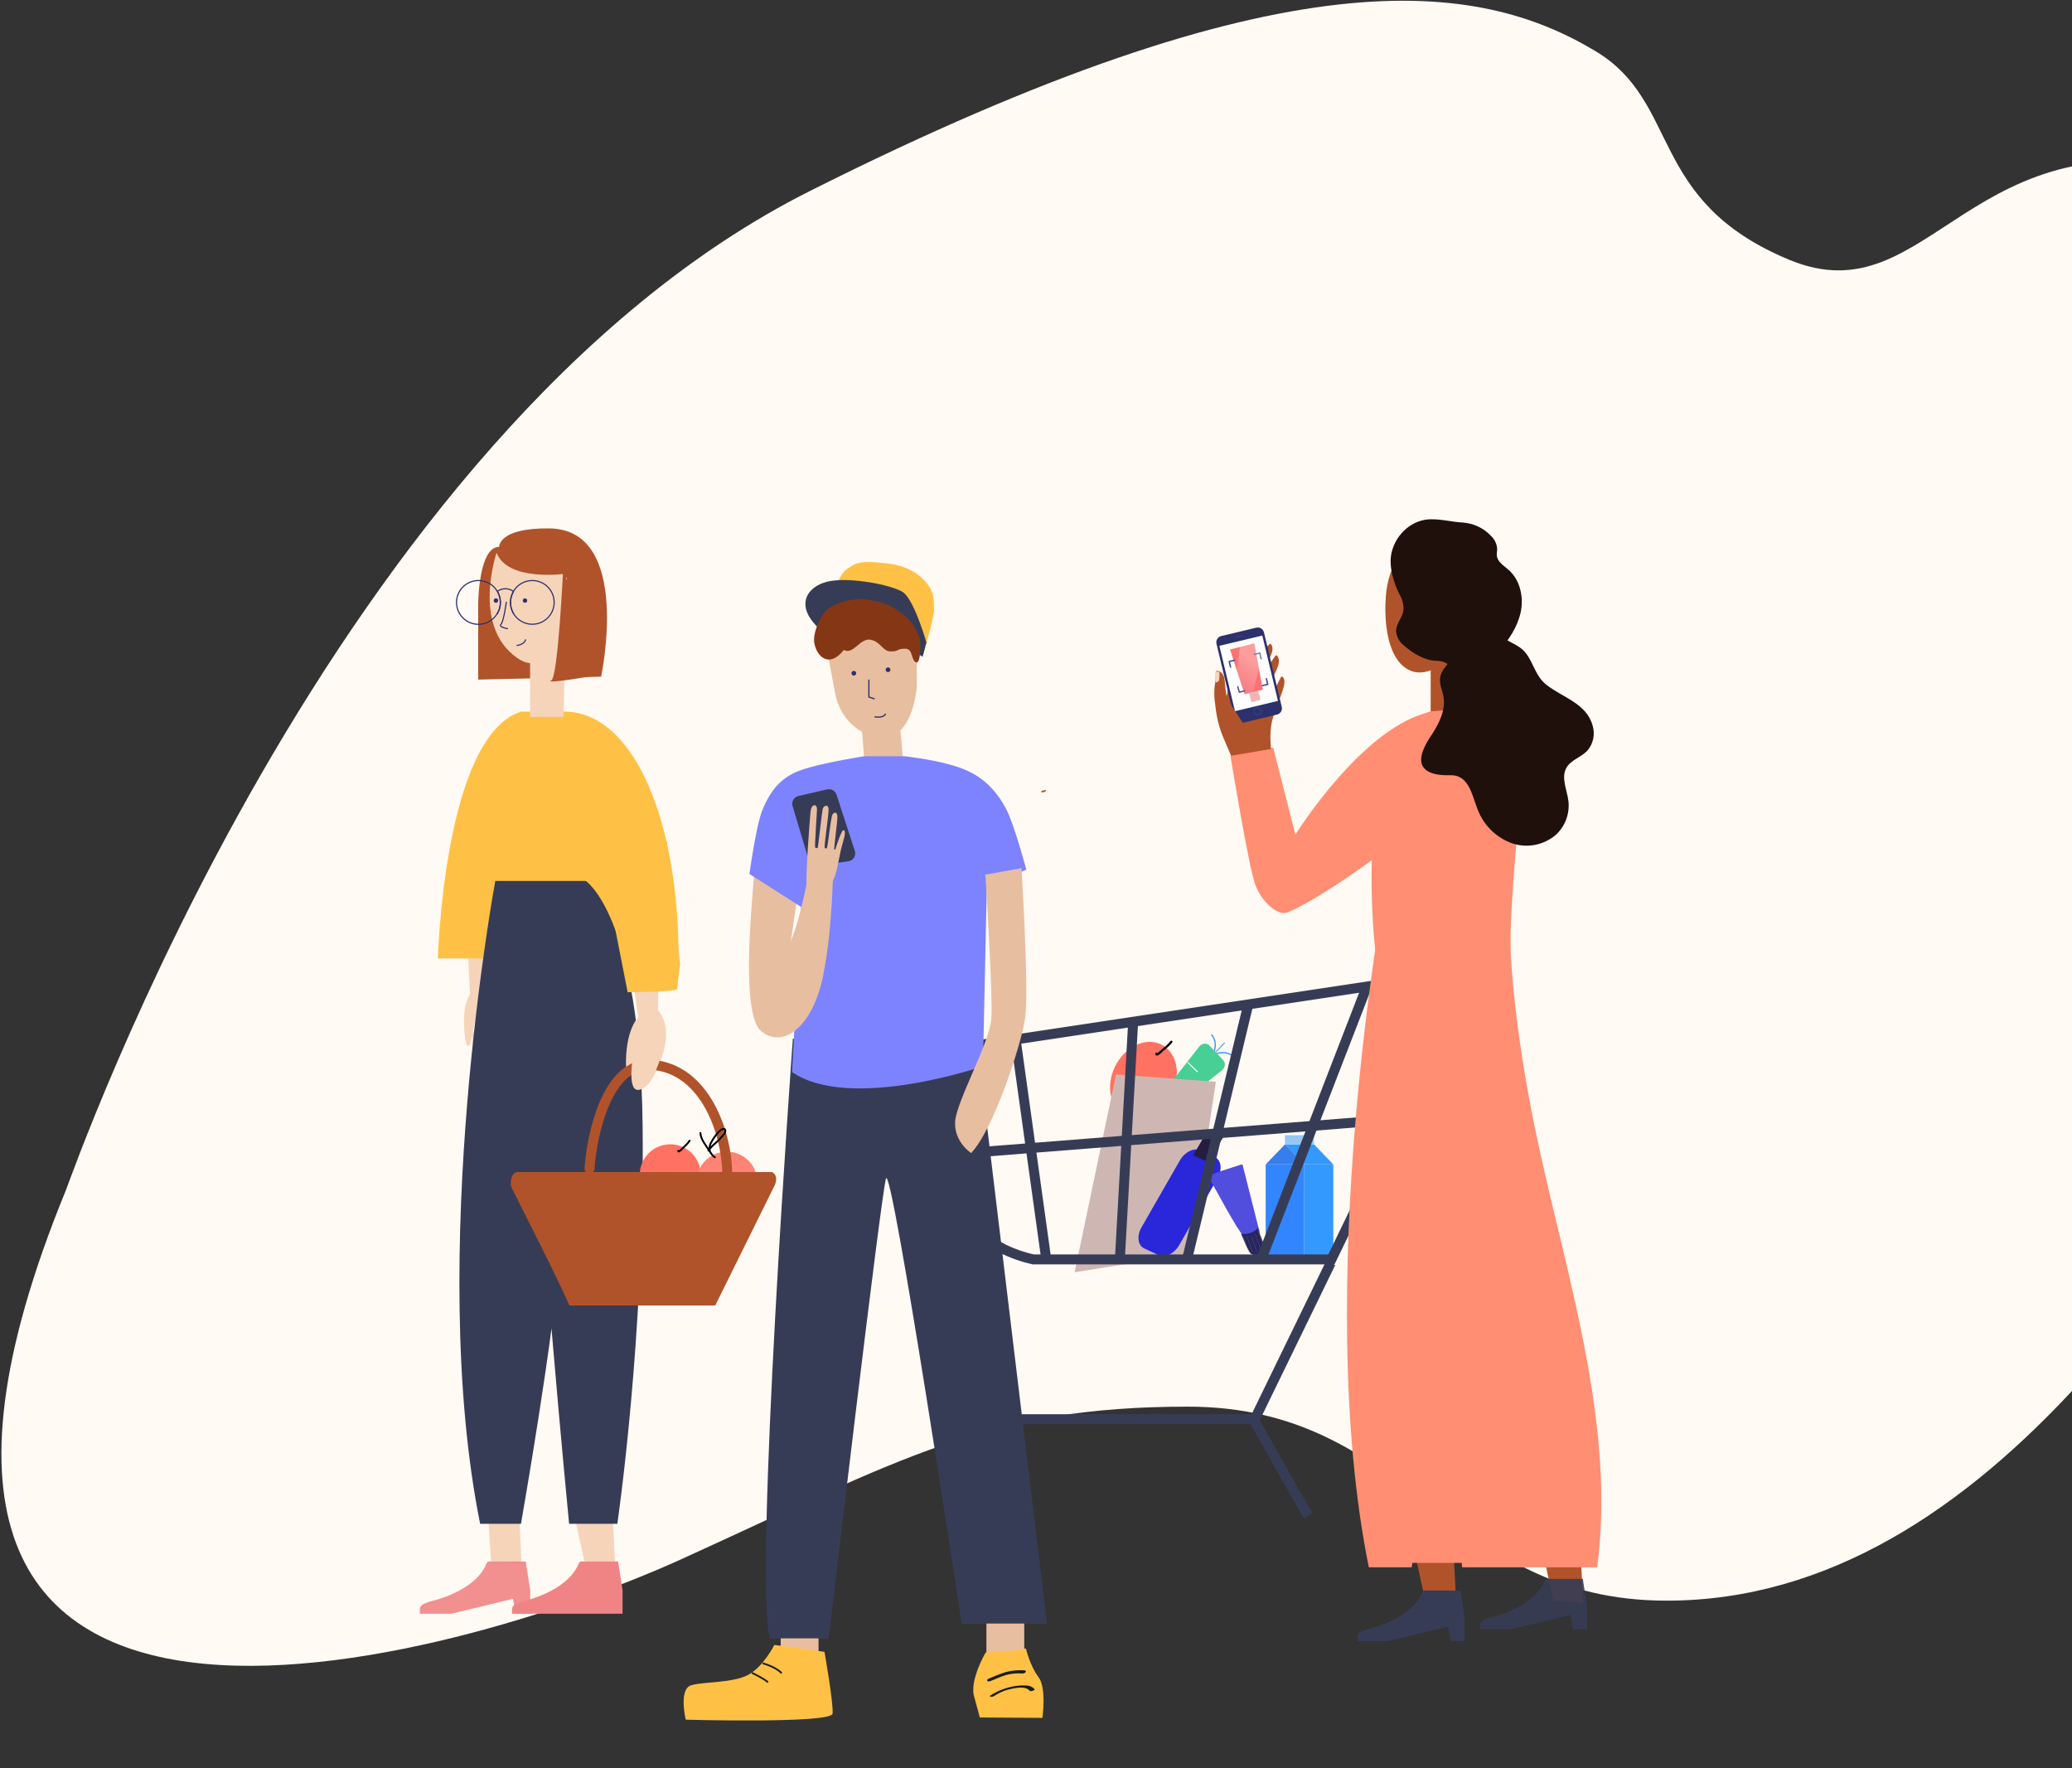 <svg width="668" height="570" viewBox="0 0 668 570" fill="none" xmlns="http://www.w3.org/2000/svg">
<rect x="0" y="0" width="668" height="570" fill="#333333" stroke="none"/>
<path d="M21.197 383.791C23.382 378.458 106.693 139.184 261.056 61.603C415.419 -15.977 476.647 -6.152 514.373 16.481C542.081 33.107 530.996 64.77 576.911 83.77C622.825 102.769 634.699 34.689 715.443 56.062C796.188 77.436 812.81 221.515 762.93 309.38C713.049 397.245 641.652 515.991 537.319 515.991C466.075 515.991 454.993 453.454 382.956 453.454C318.635 453.454 291.127 470.076 219.883 502.532C148.638 534.988 -66.672 598.319 21.197 383.791Z" fill="#FFFAF3"/>
<ellipse cx="10.486" cy="12.711" rx="10.486" ry="12.711" transform="matrix(0.995 0.071 -0.208 0.97 360.858 335.136)" fill="#FF7161"/>
<path d="M377.643 335.819C376.782 336.953 375.715 337.726 374.701 338.623C374.536 338.769 372.638 340.617 372.844 339.659" stroke="black" stroke-width="0.712" stroke-linecap="round" stroke-linejoin="round"/>
<line y1="-0.2" x2="7.882" y2="-0.2" transform="matrix(-0.573 0.59 -0.492 -0.537 394.742 336.053)" stroke="#3399FF" stroke-width="0.399" stroke-miterlimit="10"/>
<path d="M388.122 342.09C391.216 339.059 395.486 338.428 397.659 340.679" stroke="#3399FF" stroke-width="0.399" stroke-miterlimit="10"/>
<path d="M388.879 343.082C391.974 340.052 392.721 335.771 390.548 333.519" stroke="#3399FF" stroke-width="0.399" stroke-miterlimit="10"/>
<path d="M386.585 337.407C387.456 336.291 389.002 336.104 389.861 337.01L394.358 341.754C395.213 342.657 394.991 344.23 393.887 345.093L373.208 361.255C372.297 361.967 371.092 361.943 370.386 361.198L370.317 361.126C369.615 360.385 369.622 359.155 370.334 358.242L386.585 337.407Z" fill="#47CF96"/>
<mask id="mask0_1386_5331" style="mask-type:alpha" maskUnits="userSpaceOnUse" x="369" y="336" width="26" height="26">
<path d="M386.587 337.405C387.457 336.29 389.002 336.103 389.86 337.008L394.359 341.756C395.214 342.658 394.993 344.229 393.89 345.092L373.207 361.256C372.297 361.968 371.093 361.943 370.388 361.199L370.317 361.125C369.615 360.384 369.622 359.155 370.333 358.243L386.587 337.405Z" fill="#444770"/>
</mask>
<g mask="url(#mask0_1386_5331)">
<line y1="-0.2" x2="8.634" y2="-0.2" transform="matrix(0.539 0.523 -0.63 0.579 381.327 341.172)" stroke="white" stroke-width="0.399" stroke-miterlimit="10"/>
<line y1="-0.2" x2="6.73" y2="-0.2" transform="matrix(0.539 0.523 -0.63 0.579 384.042 349.01)" stroke="white" stroke-width="0.399" stroke-miterlimit="10"/>
<line y1="-0.2" x2="6.73" y2="-0.2" transform="matrix(0.539 0.523 -0.63 0.579 375.376 347.305)" stroke="white" stroke-width="0.399" stroke-miterlimit="10"/>
<line y1="-0.2" x2="6.73" y2="-0.2" transform="matrix(0.539 0.523 -0.63 0.579 377.798 355.441)" stroke="white" stroke-width="0.399" stroke-miterlimit="10"/>
<line y1="-0.2" x2="6.73" y2="-0.2" transform="matrix(0.539 0.523 -0.63 0.579 370.474 351.613)" stroke="white" stroke-width="0.399" stroke-miterlimit="10"/>
</g>
<path d="M391.991 348.726L359.795 346.369L346.459 410.119L383.533 404.205L391.991 348.726Z" fill="#CEB7B3"/>
<path d="M404.508 458.192L421.684 488.651" stroke="#373C56" stroke-width="3.206"/>
<path d="M423.621 368.89H414.283L420.501 375.351H429.851L423.621 368.89Z" fill="#3399FF"/>
<path d="M420.497 375.348V405.542H408.05V375.348H420.497Z" fill="#3385FF"/>
<path d="M429.847 375.348V405.541H420.509V375.348H429.847Z" fill="#3399FF"/>
<path d="M414.283 368.89L408.066 375.351H420.513L414.283 368.89Z" fill="#367EEB"/>
<path d="M414.271 365.941H423.621V368.891H414.271V365.941Z" fill="#96C6F5"/>
<path d="M368.866 402.43L373.569 404.624C375.621 405.581 378.6 404.108 380.177 401.357L392.549 379.774C394.126 377.023 393.736 373.978 391.685 373.021L386.982 370.828C384.93 369.871 381.951 371.344 380.374 374.095L368.002 395.678C366.425 398.429 366.815 401.473 368.866 402.43Z" fill="#2A26DA"/>
<path d="M389.552 364.065L394.48 366.323L389.611 374.677L384.682 372.418L389.552 364.065Z" fill="#241D3F"/>
<path fill-rule="evenodd" clip-rule="evenodd" d="M389.945 379.872C389.945 379.872 399.611 397.794 400.637 398.036L401.639 399.623L406.185 398.057L406.018 396.582L405.64 395.427L400.642 375.653C400.642 375.653 400.892 375.105 399.475 375.625C398.057 376.145 389.337 378.667 389.653 379.356L389.945 379.872Z" fill="#514EDD"/>
<path fill-rule="evenodd" clip-rule="evenodd" d="M400.108 397.661C400.021 397.644 400.599 398.802 400.784 399.265C401.347 400.678 401.764 401.701 402.755 403.401C402.841 403.569 403.073 404.053 403.213 404.115C403.554 404.309 404.429 404.727 404.744 404.67C405.434 404.55 406.044 404.286 406.675 404.02C407.191 403.79 407.528 403.199 407.732 402.57C407.895 402.021 407.41 401.057 407.212 400.468C406.775 399.296 406.332 398.099 405.761 396.965C405.575 396.578 405.426 395.554 405.304 395.87C404.863 397.157 401.692 398.185 400.108 397.661Z" fill="#272663"/>
<path d="M407.546 402.387C407.561 402.385 407.567 402.336 407.561 402.312L405.792 397.293C405.787 397.27 405.75 397.25 405.735 397.252C405.719 397.254 405.714 397.303 405.719 397.327L407.488 402.346C407.493 402.369 407.514 402.391 407.546 402.387Z" fill="#995E46"/>
<path d="M406.489 402.936C406.505 402.934 406.51 402.886 406.505 402.862L404.736 397.843C404.73 397.819 404.694 397.8 404.678 397.802C404.662 397.804 404.657 397.853 404.662 397.876L406.431 402.895C406.436 402.919 406.473 402.938 406.489 402.936Z" fill="#995E46"/>
<path d="M405.235 403.589C405.251 403.587 405.256 403.538 405.251 403.515L403.482 398.496C403.477 398.472 403.44 398.452 403.424 398.454C403.408 398.456 403.403 398.505 403.408 398.529L405.177 403.548C405.183 403.571 405.219 403.591 405.235 403.589Z" fill="#995E46"/>
<path d="M403.76 403.613C403.776 403.611 403.781 403.562 403.776 403.538L402.007 398.519C402.002 398.496 401.965 398.476 401.949 398.478C401.934 398.48 401.928 398.529 401.934 398.553L403.703 403.572C403.708 403.595 403.745 403.615 403.76 403.613Z" fill="#995E46"/>
<path d="M402.599 403.514C402.615 403.513 402.62 403.464 402.615 403.44L400.846 398.421C400.841 398.398 400.804 398.378 400.789 398.38C400.773 398.382 400.767 398.431 400.773 398.455L402.541 403.473C402.552 403.52 402.588 403.54 402.599 403.514Z" fill="#995E46"/>
<path d="M474.815 311.853L429.241 405.978H333.056C327.483 404.756 316.108 400.664 315.192 394.069C314.276 387.473 305.192 354.678 300.765 339.105L481.614 311.853" stroke="#373C56" stroke-width="3.206"/>
<path d="M429.011 407.122L404.506 457.505H322.29L305.801 488.651" stroke="#373C56" stroke-width="3.206"/>
<path d="M440.921 317.348L406.798 405.519" stroke="#373C56" stroke-width="3.206"/>
<path d="M402.446 323.761L382.522 406.664M365.346 329.028L360.994 406.664M327.329 334.295L337.406 406.664M452.371 360.632L309.924 371.854" stroke="#373C56" stroke-width="3.206"/>
<path d="M468.737 502.529C468.737 502.937 469.488 517.09 469.488 517.09L459.636 516.375C459.636 516.375 456.114 501.443 456.521 501.443C456.929 501.443 468.737 502.529 468.737 502.529Z" fill="#B1532A"/>
<path d="M509.677 502.495C509.677 502.889 510.404 516.595 510.404 516.595L500.864 515.902C500.864 515.902 497.453 501.443 497.848 501.443C498.242 501.443 509.677 502.495 509.677 502.495Z" fill="#B1532A"/>
<path d="M459.012 512.713H470.832L472.227 521.693V529.015H467.711L466.834 524.358L447.542 529.015H437.704V527.84C437.704 525.998 439.116 526.007 440.79 525.209C440.79 525.209 454.934 522.35 458.565 513.275L459.012 512.713Z" fill="#373C56"/>
<path opacity="0.9" d="M498.461 508.957H510.281L511.676 517.936V525.258H507.16L506.283 520.602L486.992 525.258H477.153V524.083C477.153 522.241 478.565 522.25 480.24 521.452C480.24 521.452 494.384 518.593 498.014 509.518L498.461 508.957Z" fill="#373C56"/>
<g clip-path="url(#clip0_1386_5331)">
<path d="M461.465 354.424L460.216 354.668C459.932 386.769 471.387 505.233 471.387 505.233H514.91C520.892 460.579 505.737 413.507 496.309 370.51C486.881 327.514 486.881 302.049 486.881 302.049L446.374 287.56C446.374 287.56 422.874 414.199 441.296 505.233H455.118C455.118 505.233 467.091 436.958 467.914 414.778" fill="#FF8E72"/>
<path d="M446.625 503.815V446.241L474.743 425.711L479.206 503.815H446.625Z" fill="#FF8E72"/>
<path d="M474.241 235.127H461.24V179.583H474.241V235.127Z" fill="#B1532A"/>
<path d="M461.436 229.228H475.979C499.336 229.228 486.881 261.819 486.881 309.225L443.379 306.294C443.379 306.294 435.245 237.586 461.436 229.228Z" fill="#FF8E72"/>
<path d="M465.417 259.054C466.179 258.394 483.883 225.582 461.947 229.37C440.011 233.158 417.615 269.056 417.615 269.056L410.488 241.041L396.695 243.694C396.695 243.694 402.53 279.238 404.652 285.073C406.774 290.909 412.104 295.463 415.263 294.092C426.434 289.268 448.528 273.567 465.417 259.054Z" fill="#FF8E72"/>
<path d="M403.811 253.145L411.528 250.997C411.528 250.997 407.955 238.698 410.476 231.066C412.873 223.83 415.261 219.771 413.5 218.196C413.468 218.16 413.428 218.132 413.384 218.114C413.339 218.096 413.291 218.088 413.243 218.092C413.195 218.095 413.149 218.109 413.107 218.134C413.066 218.158 413.03 218.191 413.004 218.231C412.529 219.15 411.136 221.887 410.109 224.057C409.432 225.426 408.825 226.828 408.291 228.259C408.291 228.259 407.842 225.237 410.152 219.218C411.62 215.377 413.221 213.42 411.728 211.327C411.696 211.29 411.656 211.26 411.61 211.241C411.565 211.222 411.515 211.213 411.466 211.217C411.417 211.22 411.369 211.236 411.326 211.261C411.284 211.286 411.248 211.321 411.222 211.363C410.067 212.881 405.273 219.616 404.825 226.775C404.385 223.167 405.141 219.515 406.977 216.379C409.319 212.089 411.129 209.629 409.799 207.677C409.77 207.641 409.734 207.611 409.693 207.589C409.652 207.568 409.607 207.555 409.561 207.551C409.515 207.548 409.469 207.554 409.425 207.57C409.381 207.585 409.341 207.609 409.308 207.641C407.647 209.337 404.434 211.409 401.304 219.501C400.572 221.349 400.171 223.311 400.118 225.298C399.524 221.379 400.906 216.486 404.984 210.84C404.984 210.84 406.464 208.892 405.285 207.204C405.259 207.169 405.227 207.14 405.189 207.118C405.151 207.097 405.109 207.083 405.065 207.078C405.022 207.074 404.978 207.078 404.937 207.092C404.895 207.105 404.856 207.127 404.824 207.156C403.579 208.262 398.04 213.544 396.69 219.046C395.489 223.706 394.591 228.439 394.003 233.216C393.949 233.749 393.928 234.026 393.928 234.026L396.755 242.987L401.231 253.665L403.811 253.145Z" fill="#B1532A"/>
<path d="M411.709 230.36L400.409 233.061C399.302 233.325 398.19 232.642 397.925 231.535L392.186 207.523C391.922 206.416 392.605 205.303 393.712 205.039L405.012 202.338C406.119 202.074 407.232 202.757 407.496 203.864L413.235 227.876C413.5 228.983 412.816 230.096 411.709 230.36Z" fill="#2C316D"/>
<path d="M398.634 205.418L400.756 204.91" stroke="#3F4495" stroke-width="0.21" stroke-linecap="round" stroke-linejoin="round"/>
<path d="M412.004 225.944L398.156 229.254L393.121 208.185L406.969 204.876L412.004 225.944Z" fill="white"/>
<path d="M407.116 222.321L401.238 223.804L396.551 209.36L404.387 207.383L407.116 222.321Z" fill="#FC7373"/>
<path d="M405.639 222.669L402.7 223.411L403.442 226.35L406.381 225.608L405.639 222.669Z" fill="#F1B3B3"/>
<path d="M398.846 221.403C398.831 221.348 398.838 221.29 398.865 221.239C398.892 221.189 398.937 221.151 398.991 221.133C399.048 221.118 399.108 221.126 399.159 221.155C399.21 221.184 399.247 221.232 399.263 221.288L399.708 222.885L401.256 222.466C401.31 222.451 401.368 222.458 401.417 222.486C401.465 222.513 401.501 222.558 401.517 222.612C401.532 222.667 401.525 222.726 401.498 222.776C401.471 222.826 401.426 222.864 401.372 222.883L399.615 223.364C399.559 223.379 399.499 223.371 399.448 223.342C399.397 223.313 399.36 223.266 399.344 223.209L398.846 221.403Z" fill="#3F4495"/>
<path d="M398.127 213.038L396.565 213.404L396.945 215.026C396.958 215.081 396.949 215.138 396.92 215.186C396.891 215.234 396.844 215.268 396.79 215.282C396.735 215.295 396.676 215.286 396.627 215.258C396.577 215.229 396.541 215.182 396.525 215.128L396.089 213.296C396.076 213.271 396.068 213.244 396.066 213.216C396.064 213.188 396.068 213.16 396.077 213.133C396.09 213.11 396.108 213.09 396.13 213.074C396.152 213.059 396.177 213.048 396.203 213.043L397.975 212.612C398.002 212.605 398.031 212.605 398.059 212.609C398.087 212.614 398.113 212.625 398.137 212.64C398.161 212.656 398.182 212.676 398.198 212.699C398.214 212.722 398.225 212.749 398.231 212.777C398.246 212.825 398.244 212.878 398.225 212.926C398.207 212.974 398.172 213.013 398.127 213.038Z" fill="#3F4495"/>
<path d="M406.6 212.58C406.545 212.591 406.488 212.581 406.441 212.552C406.394 212.522 406.36 212.475 406.347 212.42L405.985 210.792L404.418 211.14C404.36 211.152 404.301 211.141 404.252 211.11C404.202 211.078 404.167 211.028 404.154 210.971C404.148 210.944 404.148 210.915 404.154 210.887C404.159 210.859 404.17 210.833 404.186 210.809C404.202 210.786 404.222 210.765 404.246 210.75C404.269 210.734 404.296 210.724 404.324 210.718L406.102 210.318C406.153 210.295 406.212 210.292 406.265 210.309C406.291 210.323 406.313 210.343 406.33 210.366C406.347 210.39 406.359 210.418 406.364 210.446L406.767 212.286C406.78 212.316 406.785 212.349 406.783 212.381C406.781 212.414 406.772 212.446 406.756 212.474C406.74 212.502 406.717 212.527 406.69 212.545C406.663 212.563 406.632 212.575 406.6 212.58Z" fill="#3F4495"/>
<path d="M406.886 220.815L408.448 220.439L408.058 218.827C408.045 218.77 408.055 218.71 408.086 218.661C408.117 218.611 408.166 218.575 408.223 218.561C408.28 218.548 408.34 218.558 408.389 218.589C408.439 218.62 408.475 218.669 408.489 218.725L408.924 220.547C408.948 220.598 408.952 220.656 408.936 220.71C408.922 220.736 408.903 220.758 408.88 220.776C408.856 220.793 408.829 220.805 408.8 220.811L407.028 221.232C406.973 221.246 406.914 221.236 406.865 221.206C406.816 221.176 406.781 221.128 406.767 221.073C406.754 221.017 406.763 220.958 406.793 220.909C406.823 220.86 406.871 220.825 406.927 220.812L406.886 220.815Z" fill="#3F4495"/>
<path d="M405.533 230.41C404.895 230.456 404.341 229.975 404.296 229.338C404.251 228.7 404.731 228.146 405.369 228.101C406.006 228.055 406.56 228.535 406.606 229.173C406.651 229.811 406.171 230.365 405.533 230.41Z" stroke="#3F4495" stroke-width="0.21" stroke-linecap="round" stroke-linejoin="round"/>
<path opacity="0.3" d="M399.896 206.991L398.025 224.294L398.839 227.674L403.047 226.676L406.88 211.47L405.583 205.637L399.896 206.991Z" fill="url(#paint0_linear_1386_5331)"/>
<path d="M391.601 225.771C391.358 223.651 391.456 221.506 391.892 219.417L391.973 216.551C391.975 216.477 392.004 216.406 392.055 216.352C392.105 216.298 392.174 216.264 392.248 216.256C392.713 216.223 393.687 216.307 394.527 217.957C395.05 219.009 394.899 224.04 395.968 225.898C396.396 226.621 397.987 228.809 400.533 232.822C401.524 234.394 402.268 236.11 402.738 237.908L407.594 252.203L401.28 253.752L394.549 238.155C393.205 235.022 392.321 231.71 391.925 228.324L391.601 225.771Z" fill="#B1532A"/>
<path d="M392.014 220C392.014 220 392.888 219.836 393.038 219.224C393.144 218.38 393.189 217.53 393.172 216.68C393.005 216.572 392.816 216.502 392.619 216.472C392.423 216.442 392.222 216.454 392.03 216.506C391.507 216.737 392.014 220 392.014 220Z" fill="url(#paint1_linear_1386_5331)"/>
<path d="M410.881 245.346L397.544 247.607L396.87 243.632L410.207 241.371L410.881 245.346Z" fill="#FF8E72"/>
<path d="M417.249 271.292L402.513 273.841L397.436 246.95L410.77 244.695L417.249 271.292Z" fill="#FF8E72"/>
<path d="M468.315 179.493C471.45 182.295 473.589 186.041 474.407 190.166C475.225 194.29 474.679 198.569 472.851 202.356C471.391 205.495 470.238 211.62 466.827 213.371C462.853 215.412 457.709 218.978 452.61 214.931C446.64 210.195 446.259 198.201 446.803 192.013C447.184 187.277 448.618 182.314 451.657 178.604C455.785 173.486 461.601 173.169 468.315 179.493Z" fill="#B1532A"/>
<path d="M448.673 177.969C447.566 182.414 449.353 188.039 451.177 191.578C452.157 193.172 452.599 195.039 452.438 196.904C452.048 199.199 450.097 201.086 450.088 203.418C450.151 204.3 450.397 205.159 450.811 205.94C451.225 206.721 451.798 207.407 452.492 207.954C455.26 210.513 459.261 212.899 462.972 213.017C464.156 212.974 465.33 213.256 466.365 213.833C467.925 214.868 468.524 216.973 470.121 217.943C472.779 219.558 475.565 217.354 477.279 215.448C478.994 213.543 481.217 212.046 483.004 210.095C486.343 206.466 489.228 202.166 490.263 197.321C491.297 192.476 490.072 186.969 486.37 183.712C484.837 182.351 482.741 181.135 482.569 179.094C482.487 178.35 482.687 177.597 482.678 176.844C482.544 175.294 481.847 173.848 480.718 172.779C478.333 170.238 475.076 168.692 471.6 168.451C468.279 168.279 464.441 167.29 461.121 167.399C455.55 167.489 450.215 171.79 448.673 177.969Z" fill="#1F100B"/>
<path d="M458.717 242.077C456.259 249.045 462.637 250.034 467.581 249.907C473.932 249.725 474.595 257.011 476.727 261.765C477.734 264.099 479.213 266.2 481.069 267.938C482.925 269.675 485.119 271.011 487.514 271.863C489.925 272.673 492.507 272.835 495.001 272.334C497.494 271.832 499.812 270.684 501.722 269.005C503.167 267.633 504.274 265.945 504.956 264.073C505.637 262.201 505.875 260.197 505.651 258.217C505.197 254.588 503.183 250.651 505.025 247.466C506.477 244.962 509.706 244.145 511.712 242.022C512.668 240.928 513.329 239.609 513.634 238.188C513.939 236.767 513.876 235.292 513.453 233.902C511.421 226.644 503.746 224.893 498.511 220.71C495.017 217.925 494.528 213.978 491.96 210.603C490.082 208.135 487.487 207.491 485.019 205.831C482.216 203.944 479.167 199.87 475.248 201.385C471.764 202.737 471.855 207.863 469.804 210.585C467.754 213.307 464.442 215.539 464.242 218.95C464.134 220.765 464.968 222.489 465.313 224.267C466.221 228.685 464.034 233.113 461.557 236.878C460.41 238.494 459.457 240.239 458.717 242.077Z" fill="#1F100B"/>
</g>
<g clip-path="url(#clip1_1386_5331)">
<path d="M242.147 322.305C241.087 314.877 242.147 292.066 243.208 281.456L257.002 289.413L250.636 332.915C244.269 335.037 243.075 328.801 242.147 322.305Z" fill="#E8BEA0"/>
<path d="M255.609 334.847C255.609 334.847 242.93 508.91 248.209 528.268H267.134C267.134 528.268 283.853 386.563 285.612 379.981C287.372 373.398 310.053 523.446 310.053 523.446H337.535L314.828 334.846L255.609 334.847Z" fill="#373C56"/>
<path d="M335.902 255.42C336.316 255.448 336.728 255.337 337.073 255.106C337.279 254.929 337.342 254.712 336.97 254.712C336.556 254.686 336.145 254.797 335.799 255.026C335.593 255.203 335.53 255.42 335.902 255.42Z" fill="#B1532A"/>
<path d="M295.573 201.083L265.031 201.083C265.031 201.083 268.119 217.377 269.195 223.235C270.966 232.864 278.496 237.827 284.91 237.827C290.568 237.827 294.522 231.29 295.573 221.551V201.083Z" fill="#E8BEA0"/>
<path d="M265.987 209.88C266.39 209.91 266.792 209.806 267.13 209.583C267.324 209.412 267.381 209.206 267.027 209.206C266.624 209.176 266.222 209.28 265.884 209.503C265.69 209.675 265.633 209.88 265.987 209.88Z" fill="#B1532A"/>
<path d="M277.484 229.779L279.249 253.13L291.841 252.514L289.502 226.78L277.484 229.779Z" fill="#E8BEA0"/>
<path d="M291.732 243.795C291.732 243.795 299.755 244.699 305.785 246.35C311.452 247.913 318.964 250.397 324.431 260.893C327.017 265.855 330.875 280.311 330.875 280.311L318.131 286.392L316.894 343.711C316.894 343.711 274.057 358.474 255.344 345.581L258.256 292.35L241.618 281.747C241.618 281.747 243.698 266.355 245.778 261.159C249.927 250.79 255.916 248.792 261.583 247.229C267.613 245.563 278.492 243.79 278.492 243.79L291.732 243.795Z" fill="#7D83FF"/>
<path d="M243.21 283.047C243.21 283.047 238.123 326.278 245.339 332.358C252.556 338.438 262.138 330.644 265.338 314.696C268.538 298.749 268.527 280.521 268.527 280.521L261.024 279.864C261.024 279.864 258.419 294.915 255.213 302.72C252.008 310.525 249.339 320.662 249.339 320.662" fill="#E8BEA0"/>
<path d="M329.325 279.864C329.325 279.864 331.811 319.645 330.468 328.433C329.125 337.221 320.153 364.436 313.073 371.704C313.073 371.704 307.531 368.07 307.931 361.562C308.331 355.054 319.072 336.098 319.602 328.433C320.133 320.767 317.68 281.956 317.68 281.956L329.325 279.864Z" fill="#E8BEA0"/>
<path d="M255.519 259.835L260.718 277.217C260.895 277.805 261.276 278.311 261.793 278.643C262.309 278.975 262.927 279.112 263.535 279.028L273.483 277.651C273.857 277.603 274.215 277.472 274.533 277.27C274.85 277.067 275.119 276.796 275.321 276.478C275.522 276.159 275.651 275.8 275.697 275.426C275.744 275.052 275.708 274.673 275.592 274.314L269.689 256.179C269.491 255.568 269.072 255.053 268.513 254.736C267.955 254.419 267.298 254.322 266.672 254.464L257.421 256.596C257.077 256.672 256.752 256.818 256.467 257.026C256.182 257.233 255.943 257.497 255.764 257.801C255.586 258.105 255.472 258.443 255.43 258.793C255.387 259.143 255.418 259.498 255.519 259.835Z" fill="#373C56"/>
<path d="M260.025 287.034C259.753 280.658 261.022 264.866 261.313 261.61C261.364 261.069 261.527 260.544 261.79 260.069C262.192 259.4 263.393 259.134 263.393 260.997C263.393 260.997 262.669 272.487 262.774 273.019C262.794 273.111 262.84 273.196 262.907 273.262C262.973 273.329 263.058 273.375 263.15 273.394C263.242 273.414 263.338 273.407 263.426 273.373C263.515 273.339 263.591 273.281 263.647 273.205C263.771 272.889 265.015 261.585 265.219 260.824C265.516 259.666 267.076 259.072 267.132 260.929C267.188 262.786 265.591 272.827 265.894 273.31C265.894 273.31 266.377 273.861 266.618 273.236C266.959 272.332 267.856 263.486 268.376 262.594C268.896 261.703 270.085 261.536 269.973 263.702C269.893 265.182 269.144 271.019 268.927 273.607C268.922 273.634 268.922 273.662 268.928 273.69C268.933 273.717 268.944 273.743 268.959 273.766C268.975 273.789 268.995 273.808 269.018 273.824C269.041 273.839 269.067 273.849 269.094 273.855C269.122 273.86 269.15 273.86 269.177 273.854C269.204 273.849 269.23 273.838 269.253 273.822C269.276 273.807 269.296 273.787 269.311 273.764C269.326 273.741 269.337 273.715 269.342 273.688C269.992 271.639 271.416 267.262 272.047 267.621C273.019 268.172 271.651 271.62 271.162 273.669C270.673 275.718 269.703 281.718 268.824 283.253C267.945 284.788 267.745 287.808 267.745 287.808" fill="#E8BEA0"/>
<path d="M282.134 231.076C282.134 231.076 284.541 231.587 285.424 230.268" stroke="#2C316D" stroke-width="0.388" stroke-linecap="square" stroke-linejoin="round"/>
<path d="M286.299 216.665C285.879 216.665 285.538 216.324 285.538 215.904C285.538 215.483 285.879 215.143 286.299 215.143C286.72 215.143 287.061 215.483 287.061 215.904C287.061 216.324 286.72 216.665 286.299 216.665Z" fill="#2C316D"/>
<path d="M275.27 217.788C274.849 217.788 274.509 217.447 274.509 217.026C274.509 216.606 274.849 216.265 275.27 216.265C275.69 216.265 276.031 216.606 276.031 217.026C276.031 217.447 275.69 217.788 275.27 217.788Z" fill="#2C316D"/>
<path d="M280.122 219.248V224.684L281.806 225.245" stroke="#2C316D" stroke-width="0.388" stroke-linecap="square" stroke-linejoin="round"/>
<path d="M300.625 191.245C300.142 189.561 296.696 182.967 286.594 181.704C276.493 180.44 275.694 181.705 273.125 183.387C270.643 185.012 269.373 189.788 269.373 189.788L273.882 194.842L297.759 210.734C297.759 210.734 301.108 199.015 301.108 196.857C301.108 194.699 301.108 192.928 300.625 191.245Z" fill="#FFC145"/>
<path d="M298.667 207.095C298.667 207.095 294.683 193.04 290.923 190.773C287.163 188.506 274.657 186.143 267.838 187.279C261.019 188.416 256.909 193.747 261.793 200.131C266.677 206.514 266.339 200.391 266.339 200.391L277.183 198.994L297.446 211.725L298.667 207.095Z" fill="#373C56"/>
<path d="M295.328 213.506C296.735 214.138 296.873 208.518 296.56 205.95C296.56 205.95 295.211 201.704 292.624 199.384C290.036 197.065 287.155 194.611 280.982 193.489C274.808 192.367 269.196 194.611 266.951 196.295C264.706 197.979 261.885 203.921 262.55 207.397C263.383 211.742 267.315 215.493 272.064 209.516C275.064 211.194 277.228 205.712 280.537 206.204C283.845 206.697 284.469 209.955 287.157 210.004C289.845 210.052 289.12 209.065 291.808 209.113C294.496 209.161 293.57 212.717 295.328 213.506Z" fill="#853715"/>
<path d="M251.697 532.916V528.141H263.899V535.038L251.697 532.916Z" fill="#E8BEA0"/>
<path d="M318.011 532.915V523.366H330.212V535.037L318.011 532.915Z" fill="#E8BEA0"/>
<path d="M265.809 532.492C265.809 532.492 268.746 549.142 268.421 552.405C268.095 555.667 221.081 554.365 221.081 554.365C221.081 554.365 218.681 544.445 222.875 543.251C227.069 542.057 236.12 542.588 241.194 539.92C246.085 537.343 249.645 530.263 249.645 530.263L265.809 532.492Z" fill="#FFC145"/>
<path d="M245.862 536.183C245.862 536.183 250.005 537.246 252.005 539.383" stroke="#1D1D1B" stroke-width="0.571" stroke-miterlimit="10"/>
<path d="M242.394 539.251C242.394 539.251 246.393 541.12 247.599 542.32" stroke="#1D1D1B" stroke-width="0.571" stroke-miterlimit="10"/>
<path d="M330.719 531.372C326.576 532.406 317.754 532.709 317.754 532.709C317.754 532.709 312.572 541.617 314.023 546.794C315.474 551.971 315.886 553.651 315.886 553.651L336.067 553.776C336.067 553.776 337.473 544.108 334.782 540.589C332.09 537.069 330.719 531.372 330.719 531.372Z" fill="#FFC145"/>
<path d="M320.606 546.668C322.411 545.494 324.434 544.694 326.554 544.314C328.194 544.028 330.759 543.577 331.971 545.051C332.262 545.4 333.839 544.84 333.525 544.48C333.168 544.11 332.739 543.817 332.264 543.621C331.789 543.424 331.279 543.328 330.765 543.337C329.448 543.272 328.129 543.362 326.834 543.605C324.156 544.073 321.601 545.076 319.32 546.554C319.029 546.737 319.143 546.942 319.434 546.988C319.84 547.014 320.242 546.904 320.577 546.674L320.606 546.668Z" fill="#1D1D1B"/>
<path d="M319.393 541.891C321.033 541.223 322.662 540.463 324.359 539.948C326.072 539.499 327.849 539.335 329.616 539.463C329.822 539.481 330.029 539.448 330.219 539.367C330.409 539.287 330.577 539.16 330.707 539C330.89 538.657 330.547 538.468 330.244 538.457C328.25 538.327 326.247 538.506 324.307 538.988C322.409 539.607 320.543 540.324 318.719 541.137C318.462 541.245 318.062 541.548 318.291 541.851C318.519 542.154 319.119 542 319.393 541.891Z" fill="#1D1D1B"/>
</g>
<g clip-path="url(#clip2_1386_5331)">
<path d="M156.864 323.15C158.005 327.396 153.296 328.583 153.296 328.583C152.526 332.513 151.956 335.048 151.567 336.651C151.533 336.791 151.452 336.916 151.339 337.005C151.226 337.094 151.086 337.142 150.942 337.142C150.797 337.142 150.658 337.094 150.544 337.005C150.431 336.916 150.351 336.791 150.317 336.651C148.062 324.879 151.548 320.487 151.548 320.487L150.706 304.242L150.751 291.492L158.521 284.248L157.815 303.074L156.782 319.174C156.782 319.174 164.688 321.058 159.254 337.602C158.868 338.794 158.163 339.858 157.217 340.681C156.203 341.532 154.917 342.12 153.975 340.762C152.074 338.045 152.219 333.599 152.219 333.599" fill="#F6D4BA"/>
<path d="M197.549 489.513C197.549 489.921 198.301 504.074 198.301 504.074L188.449 503.359C188.449 503.359 184.926 488.427 185.334 488.427C185.741 488.427 197.549 489.513 197.549 489.513Z" fill="#F6D4BA"/>
<path d="M167.413 489.513C167.413 489.92 168.164 504.074 168.164 504.074L158.321 503.359C158.321 503.359 157.153 487.774 157.56 487.774C157.968 487.774 167.413 489.513 167.413 489.513Z" fill="#F6D4BA"/>
<path opacity="0.9" d="M157.306 503.377H169.495L170.935 512.65V520.211H166.28L165.375 515.402L145.498 520.211H135.338V518.997C135.338 517.096 136.796 517.105 138.526 516.281C138.526 516.281 153.132 513.329 156.881 503.957L157.306 503.377Z" fill="url(#paint2_linear_1386_5331)"/>
<path d="M167.993 229.391H181.848C203.535 229.391 218.069 262.19 218.757 305.7C218.757 306.787 218.757 307.883 218.757 308.978H141.18C141.18 308.978 143.064 237.351 167.993 229.391Z" fill="#FFC145"/>
<path d="M159.706 253.27C159.706 253.27 152.091 261.918 155.894 270.575C155.894 270.575 160.856 277.276 159.706 283.977" stroke="#FFC145" stroke-width="0.236" stroke-miterlimit="10"/>
<path d="M174.096 343.632L172.792 347.87C172.529 378.432 183.477 491.224 183.477 491.224H199.025C199.025 491.224 207.926 430.663 207.175 362.956C206.423 295.25 188.838 283.976 188.838 283.976H159.671C159.671 283.976 137.295 404.547 154.799 491.224H167.956C167.956 491.224 179.357 426.217 180.145 405.1" fill="#373C56"/>
<path d="M176.033 253.27C176.033 253.27 165.828 265.685 174.919 272.422" stroke="#FFC145" stroke-width="0.236" stroke-miterlimit="10"/>
<path d="M205.084 337.955C205.084 337.955 203.417 345.987 204.912 349.084C205.645 350.624 207.067 350.243 208.235 349.537C209.333 348.856 210.226 347.889 210.816 346.739C219.065 330.756 211.721 325.341 211.721 325.341L211.422 309.612L207.537 311.278L205.726 327.985C205.726 327.985 201.453 331.943 201.824 344.285C201.83 344.435 201.886 344.578 201.984 344.692C202.082 344.805 202.216 344.882 202.364 344.909C202.511 344.936 202.663 344.913 202.796 344.842C202.928 344.772 203.032 344.658 203.091 344.52C203.752 342.954 204.748 340.455 206.179 336.579C206.179 336.579 211.178 336.126 210.707 331.608" fill="#F6D4BA"/>
<path d="M187.063 503.377H199.269L200.709 512.65V520.211H196.045H175.218H165.058V518.997C165.058 517.096 166.516 517.105 168.246 516.281C168.246 516.281 182.852 513.329 186.601 503.957L187.063 503.377Z" fill="url(#paint3_linear_1386_5331)"/>
<path d="M160.929 176.287C160.929 176.287 160.638 170.125 177.15 170.336C203.995 170.675 193.791 218.132 193.791 218.132L154.169 219.078V194.868C154.169 194.868 154.194 176.287 160.929 176.287Z" fill="#B1532A"/>
<path d="M170.892 231.094H181.671L182.771 186.29L170.892 185.02V231.094Z" fill="#F6D4BA"/>
<path d="M181.671 185.02C181.671 185.02 163.534 187.446 160.106 178.163C160.106 178.163 152.02 201.685 166.574 211.978C181.129 222.272 181.671 185.02 181.671 185.02Z" fill="#F6D4BA"/>
<path d="M165.563 197.796C164.928 196.714 164.593 195.481 164.593 194.226C164.593 192.971 164.928 191.739 165.563 190.656C164.809 190.101 163.899 189.798 162.962 189.791C162.026 189.784 161.111 190.072 160.348 190.616C160.999 191.706 161.343 192.952 161.343 194.222C161.343 195.492 160.999 196.738 160.348 197.828" stroke="#2C316D" stroke-width="0.367" stroke-linecap="square" stroke-linejoin="round"/>
<path d="M171.611 187.138C170.217 187.138 168.853 187.552 167.694 188.327C166.534 189.101 165.631 190.203 165.097 191.491C164.563 192.78 164.424 194.197 164.696 195.565C164.968 196.933 165.639 198.189 166.625 199.175C167.611 200.161 168.868 200.833 170.236 201.105C171.603 201.377 173.021 201.237 174.309 200.704C175.598 200.17 176.699 199.266 177.474 198.107C178.249 196.947 178.662 195.584 178.662 194.189C178.662 192.319 177.919 190.526 176.597 189.204C175.275 187.881 173.481 187.138 171.611 187.138V187.138Z" stroke="#2C316D" stroke-width="0.367" stroke-linecap="square" stroke-linejoin="round"/>
<path d="M154.243 187.138C152.684 187.137 151.169 187.651 149.934 188.601C148.698 189.551 147.812 190.883 147.412 192.389C147.013 193.896 147.124 195.492 147.727 196.929C148.33 198.366 149.391 199.563 150.746 200.334C152.101 201.104 153.672 201.405 155.216 201.188C156.759 200.972 158.187 200.251 159.278 199.138C160.369 198.025 161.06 196.582 161.245 195.034C161.43 193.487 161.097 191.922 160.299 190.583C159.674 189.534 158.787 188.665 157.726 188.061C156.664 187.458 155.464 187.14 154.243 187.138V187.138Z" stroke="#2C316D" stroke-width="0.367" stroke-linecap="square" stroke-linejoin="round"/>
<path d="M163.218 194.19C163.218 194.19 162.41 200.327 161.512 201.241C160.614 202.155 163.582 202.648 163.582 202.648" stroke="#2C316D" stroke-width="0.367" stroke-linecap="square" stroke-linejoin="round"/>
<path d="M166.744 208.065C166.744 208.065 169.048 207.749 169.412 206.294" stroke="#2C316D" stroke-width="0.367" stroke-linecap="square" stroke-linejoin="round"/>
<path d="M169.25 194.319C168.853 194.319 168.53 193.997 168.53 193.599C168.53 193.202 168.853 192.879 169.25 192.879C169.648 192.879 169.97 193.202 169.97 193.599C169.97 193.997 169.648 194.319 169.25 194.319Z" fill="#2C316D"/>
<path d="M159.886 194.319C159.488 194.319 159.166 193.997 159.166 193.599C159.166 193.202 159.488 192.879 159.886 192.879C160.283 192.879 160.605 193.202 160.605 193.599C160.605 193.997 160.283 194.319 159.886 194.319Z" fill="#2C316D"/>
<path d="M181.558 183.492C181.558 183.492 179.9 218.197 177.773 219.288C174.879 220.784 193.137 217.566 193.137 217.566L181.558 183.492Z" fill="#B1532A"/>
<path d="M202.774 254.655C202.774 254.655 213.468 300.837 212.092 326.382L205.753 327.912C205.753 327.912 199.414 282.165 196.951 273.689C194.488 265.214 191.69 256.312 191.69 256.312L202.774 254.655Z" fill="#F6D4BA"/>
<path d="M219.254 310.843C219.254 310.843 218.348 317.653 218.348 318.749C218.348 319.844 202.348 319.853 202.348 319.853L185.641 234.553L200.365 250.273L215.016 271.281L219.254 310.843Z" fill="#FFC145"/>
</g>
<circle cx="216.083" cy="378.715" r="9.835" fill="#FF7161"/>
<circle cx="234.362" cy="381.099" r="9.835" fill="#FF8375"/>
<path d="M222.332 367.71C221.761 368.646 220.928 369.312 220.17 370.071C220.045 370.195 218.658 371.748 218.658 370.986" stroke="black" stroke-width="0.596" stroke-linecap="round" stroke-linejoin="round"/>
<path d="M190.055 376.728C190.849 365.172 195.956 342.297 210.022 343.25C227.606 344.442 234.659 366 234.46 379.311" stroke="#B1532A" stroke-width="3.211" stroke-linecap="round" stroke-linejoin="round"/>
<path d="M248.866 377.821L177.732 377.821L167.441 377.821C164.56 377.523 164.66 381.199 164.66 382.093C164.66 382.733 177.732 407.653 183.598 420.836H230.587C236.382 409.147 248.309 385.073 249.66 382.291C251.011 379.51 249.693 378.152 248.866 377.821Z" fill="#B1532A"/>
<path d="M225.806 365.228C225.937 367.367 227.658 369.353 228.784 371.085C229.182 371.698 229.787 372.729 230.472 373.071" stroke="black" stroke-width="0.596" stroke-linecap="round" stroke-linejoin="round"/>
<path d="M228.784 370.986C228.784 370.036 228.707 369.31 229.175 368.46C229.838 367.259 230.496 366.223 231.42 365.195C231.773 364.803 232.843 363.711 233.494 363.948C233.988 364.128 233.879 365.027 233.643 365.322C232.959 366.177 232.243 366.987 231.464 367.765C230.727 368.503 229.78 369.175 229.137 369.994C228.979 370.195 228.808 370.386 228.663 370.567C228.568 370.685 228.387 371.064 228.387 370.788" stroke="black" stroke-width="0.596" stroke-linecap="round" stroke-linejoin="round"/>
<path d="M204.341 339.158C204.341 339.158 202.675 347.19 204.169 350.287C204.903 351.827 206.324 351.446 207.493 350.74C208.591 350.059 209.484 349.092 210.073 347.942C218.323 331.959 210.979 326.544 210.979 326.544V321.833L206.787 323.778L207.493 328.963C207.493 328.963 204.627 328.315 204.897 335.209C204.903 335.359 204.96 335.502 205.058 335.616C205.156 335.729 205.29 335.806 205.437 335.833C205.584 335.861 205.737 335.837 205.869 335.766C206.001 335.696 206.106 335.582 206.165 335.445C206.826 333.878 204.006 341.658 205.437 337.782C205.437 337.782 210.436 337.329 209.965 332.811" fill="#F6D4BA"/>
<defs>
<linearGradient id="paint0_linear_1386_5331" x1="391.569" y1="224.389" x2="402.421" y2="204.627" gradientUnits="userSpaceOnUse">
<stop stop-color="#B6D3F0" stop-opacity="0"/>
<stop offset="0.7" stop-color="white"/>
</linearGradient>
<linearGradient id="paint1_linear_1386_5331" x1="5172.03" y1="833.835" x2="5167.03" y2="832.997" gradientUnits="userSpaceOnUse">
<stop stop-color="#F08484"/>
<stop offset="1" stop-color="#F7D3BA"/>
</linearGradient>
<linearGradient id="paint2_linear_1386_5331" x1="-85467.1" y1="13754.4" x2="-86866" y2="13754.4" gradientUnits="userSpaceOnUse">
<stop stop-color="#F08484"/>
<stop offset="0.02" stop-color="#F08585" stop-opacity="0.99"/>
<stop offset="0.68" stop-color="#F5ADB2" stop-opacity="0.71"/>
<stop offset="1" stop-color="#F7BCC4" stop-opacity="0.6"/>
</linearGradient>
<linearGradient id="paint3_linear_1386_5331" x1="-85568.2" y1="13754.4" x2="-86969.3" y2="13754.4" gradientUnits="userSpaceOnUse">
<stop stop-color="#F08484"/>
<stop offset="0.02" stop-color="#F08585" stop-opacity="0.99"/>
<stop offset="0.68" stop-color="#F5ADB2" stop-opacity="0.71"/>
<stop offset="1" stop-color="#F7BCC4" stop-opacity="0.6"/>
</linearGradient>
<clipPath id="clip0_1386_5331">
<rect width="150.187" height="342.209" fill="white" transform="matrix(-1 0 0 1 518.356 163.509)"/>
</clipPath>
<clipPath id="clip1_1386_5331">
<rect width="122.016" height="388.33" fill="white" transform="translate(220.397 181.191)"/>
</clipPath>
<clipPath id="clip2_1386_5331">
<rect width="83.906" height="357.167" fill="white" transform="matrix(-1 0 0 1 219.254 163.043)"/>
</clipPath>
</defs>
</svg>
